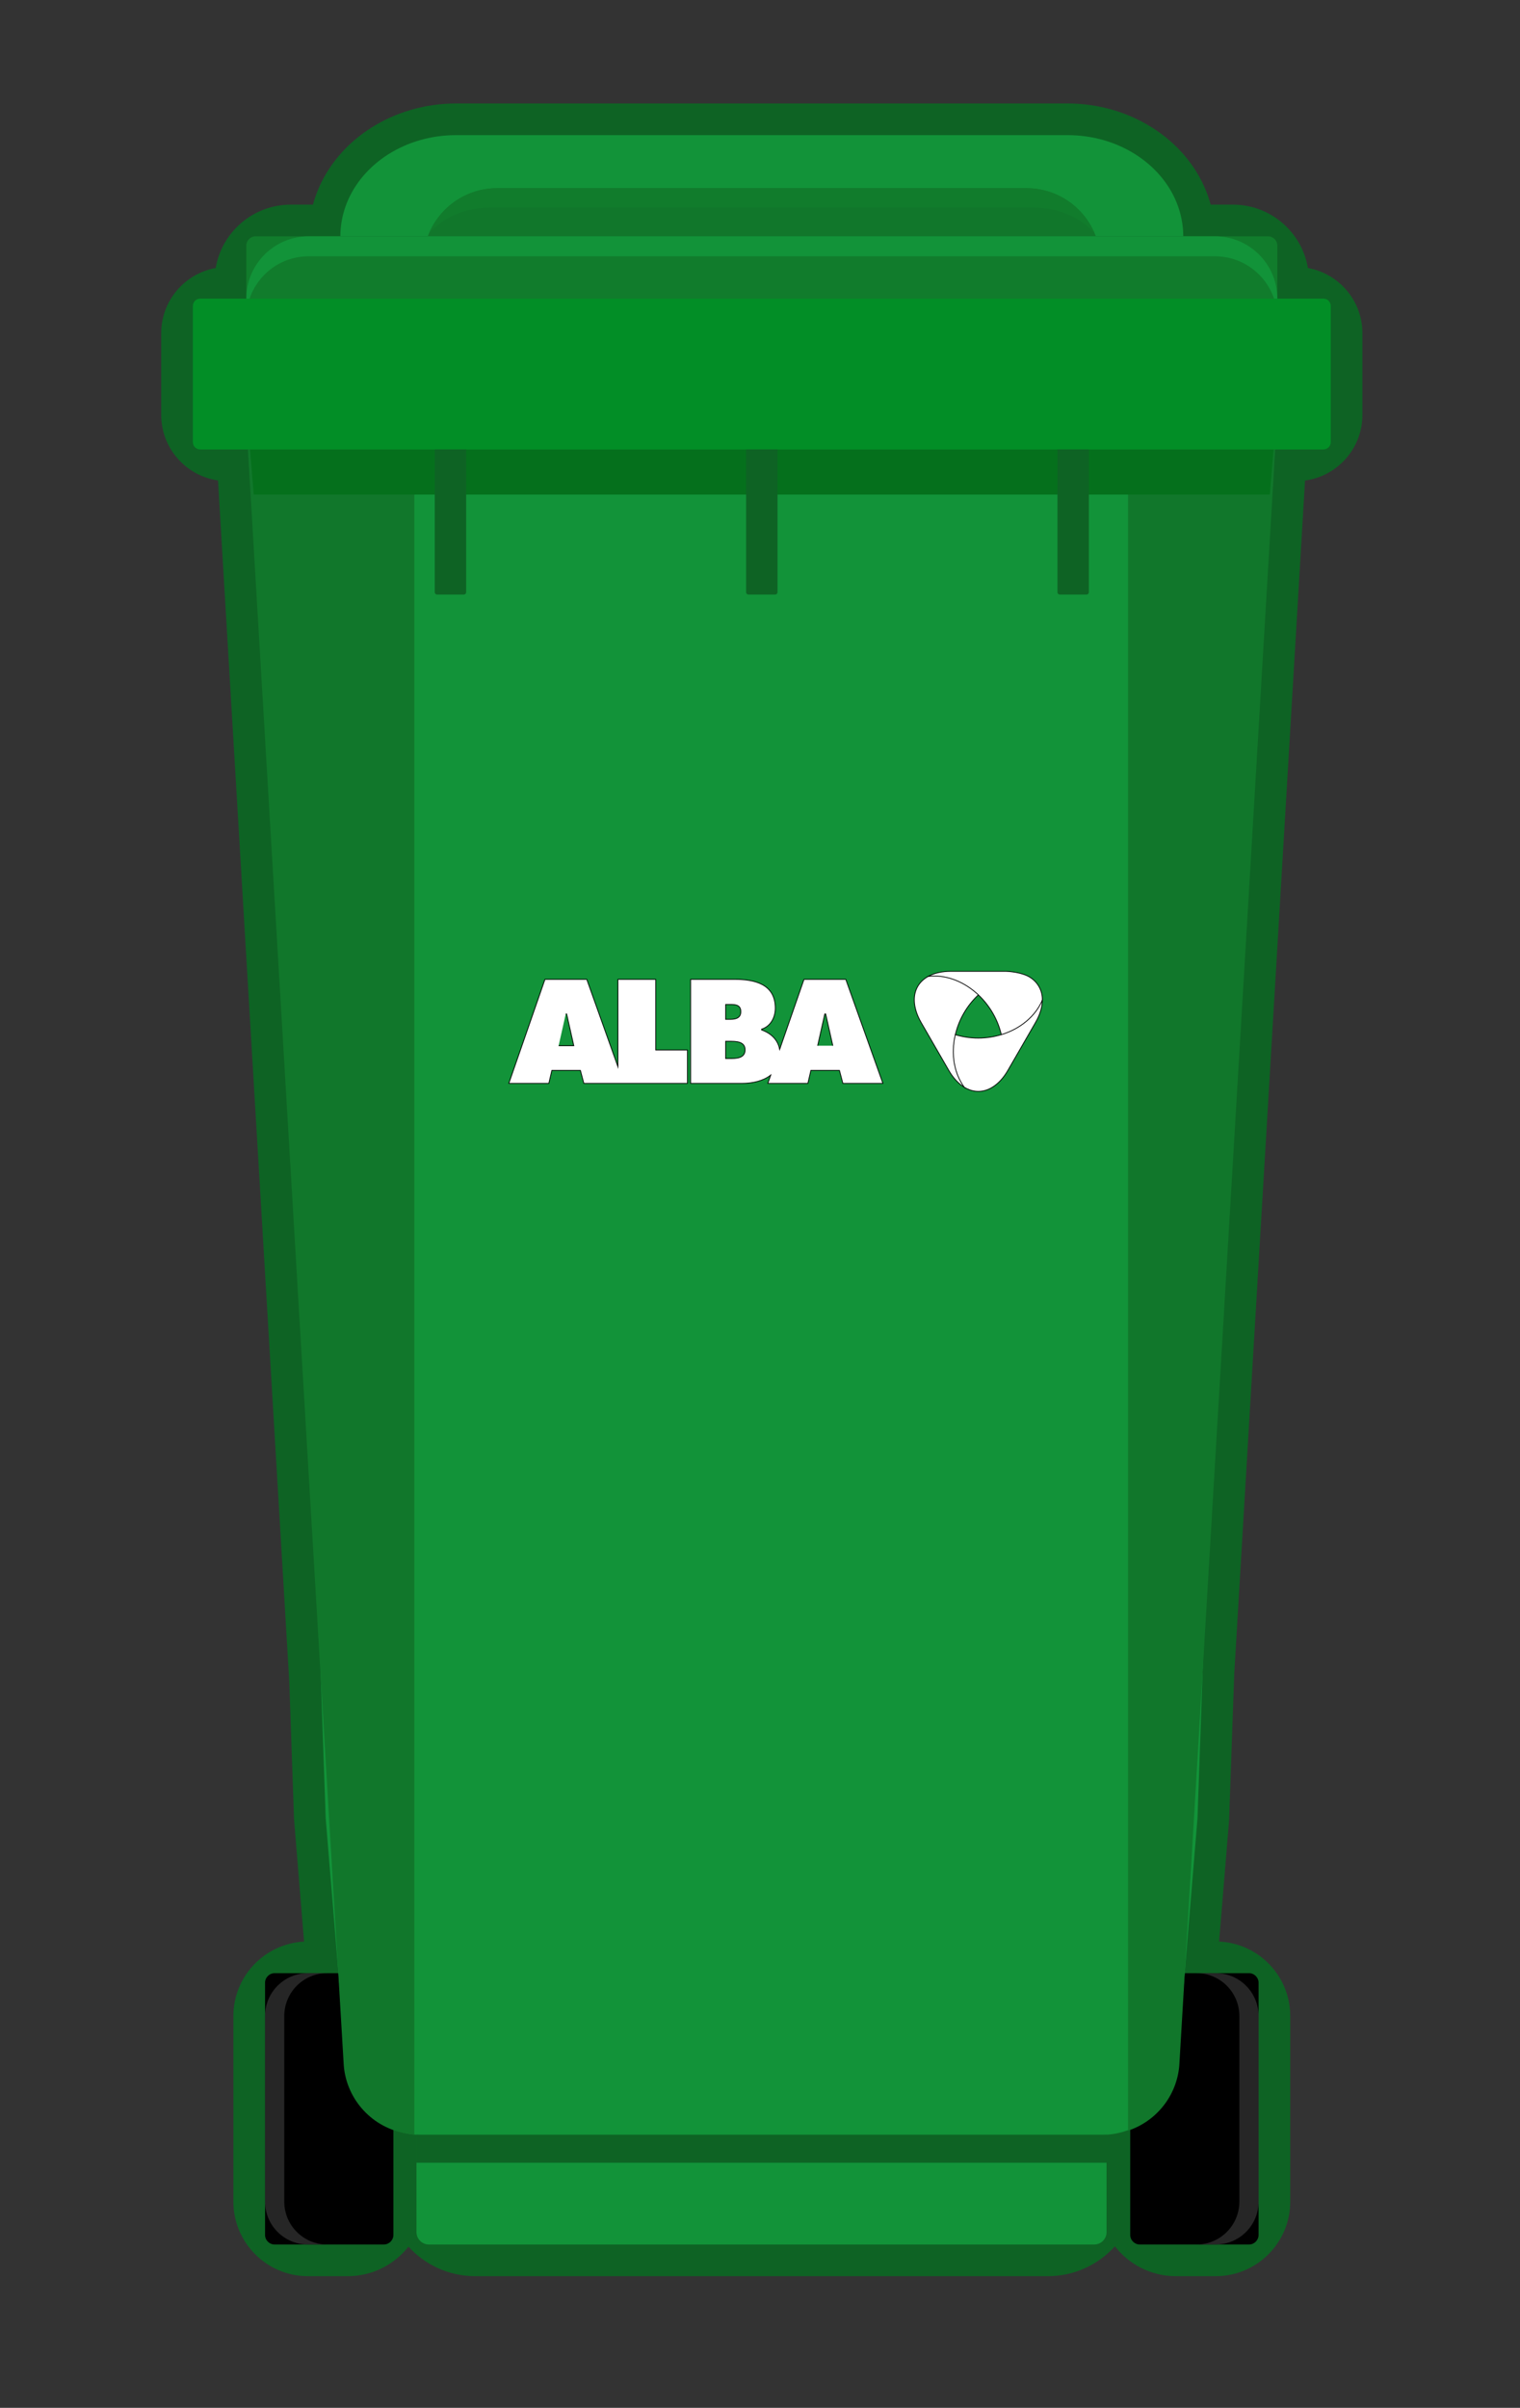 <?xml version="1.0" encoding="UTF-8" standalone="no"?>
<!-- Generator: Adobe Illustrator 26.3.1, SVG Export Plug-In . SVG Version: 6.00 Build 0)  -->

<svg
   version="1.1"
   id="Warstwa_1"
   x="0px"
   y="0px"
   viewBox="0 0 485 768"
   style="enable-background:new 0 0 485 768;"
   xml:space="preserve"
   xmlns="http://www.w3.org/2000/svg"
   xmlns:svg="http://www.w3.org/2000/svg"><rect x="0" y="0" width="485" height="768" fill="#333333" stroke="none"/><defs
   id="defs297" />
<style
   type="text/css"
   id="style2">
	.st0{fill:#343842;}
	.st1{fill:#262626;}
	.st2{fill:#484E5E;}
	.st3{fill:#3E4759;}
	.st4{fill:#2C303A;}
	.st5{fill:#3B404C;}
	.st6{fill:#3D4556;}
	.st7{fill:#232E3D;}
	.st8{fill:#FFFFFF;stroke:#000000;stroke-width:0.25;stroke-miterlimit:10;}
	.st9{fill:#4A1E0F;}
	.st10{fill:#925F36;}
	.st11{fill:#784C2D;}
	.st12{fill:#5A3217;}
	.st13{opacity:0.3;fill:#4A1E0F;}
	.st14{opacity:0.15;fill:#AAD4B5;}
	.st15{fill:#0E6324;}
	.st16{fill:#129339;}
	.st17{fill:#11772B;}
	.st18{fill:#117C2C;}
	.st19{fill:#028E26;}
	.st20{fill:#05701C;}
	.st21{fill:#156D8C;}
	.st22{fill:#1E97CE;}
	.st23{fill:#008EBF;}
	.st24{fill:#1B8BB2;}
	.st25{fill:#088EBC;}
	.st26{fill:#1A85AA;}
	.st27{fill:#E2A305;}
	.st28{fill:#FECA28;}
	.st29{fill:#D3A420;}
	.st30{fill:#F9B800;}
	.st31{fill:#F4B400;}
	.st32{fill:#DB9E05;}
</style>




<g
   id="g164"
   transform="translate(-1086)">
	<path
   class="st15"
   d="m 1461.205,726 c -7.9,0 -14.944,-3.731 -19.466,-9.522 -5.281,5.842 -12.916,9.522 -21.396,9.522 h -182.709 c -8.427,0 -16.023,-3.633 -21.301,-9.415 -4.522,5.731 -11.529,9.415 -19.38,9.415 h -12.714 c -13.107,0 -23.77,-10.663 -23.77,-23.768 v -59.21 c 0,-12.696 10.007,-23.099 22.549,-23.735 l -3.195,-39.029 -1.531,-44.11 -22.728,-382.909 c -10.229,-1.452 -18.123,-10.269 -18.123,-20.893 v -26.085 c 0,-10.369 7.515,-19.014 17.385,-20.775 1.93,-11.457 11.921,-20.213 23.918,-20.213 h 7.111 c 0.388,-1.427 0.859,-2.835 1.411,-4.227 C 1193.937,44.271 1211.721,33 1231.523,33 h 195.11 c 19.802,0 37.589,11.271 44.259,28.046 0.552,1.392 1.023,2.8 1.411,4.227 h 7.109 c 11.998,0 21.988,8.754 23.918,20.211 9.87,1.763 17.385,10.408 17.385,20.777 v 26.085 c 0,10.689 -7.986,19.547 -18.306,20.918 l -22.591,380.647 -1.65,46.825 -3.183,38.542 c 12.615,0.557 22.705,10.997 22.705,23.744 v 59.21 c 0,13.104 -10.664,23.768 -23.77,23.768 h -12.714 z"
   id="path120" />
	<g
   id="g132">
		<g
   id="g126">
			<path
   d="m 1208.461,715.898 h -34.824 c -1.694,0 -3.068,-1.374 -3.068,-3.068 v -80.407 c 0,-1.694 1.373,-3.068 3.068,-3.068 h 34.824 c 1.694,0 3.068,1.374 3.068,3.068 v 80.407 c 0,1.694 -1.374,3.068 -3.068,3.068 z"
   id="path122" />
			<path
   d="m 1484.519,715.898 h -34.824 c -1.694,0 -3.068,-1.374 -3.068,-3.068 v -80.407 c 0,-1.694 1.374,-3.068 3.068,-3.068 h 34.824 c 1.694,0 3.068,1.374 3.068,3.068 v 80.407 c 0,1.694 -1.373,3.068 -3.068,3.068 z"
   id="path124" />
		</g>
		<path
   class="st1"
   d="m 1473.919,629.355 h -6.134 c 7.549,0 13.668,6.119 13.668,13.668 v 59.207 c 0,7.549 -6.12,13.668 -13.668,13.668 h 6.134 c 7.549,0 13.668,-6.12 13.668,-13.668 v -59.207 c 0,-7.549 -6.12,-13.668 -13.668,-13.668 z"
   id="path128" />
		<path
   class="st1"
   d="m 1184.238,629.355 h 6.134 c -7.549,0 -13.668,6.119 -13.668,13.668 v 59.207 c 0,7.549 6.12,13.668 13.668,13.668 h -6.134 c -7.549,0 -13.668,-6.12 -13.668,-13.668 v -59.207 c 0,-7.549 6.12,-13.668 13.668,-13.668 z"
   id="path130" />
	</g>
	<path
   class="st16"
   d="m 1164.591,128.941 16.748,203.94 8.579,247.022 6.478,78.874 c 1.028,12.519 11.489,22.156 24.05,22.156 h 217.091 c 12.558,0 23.016,-9.631 24.05,-22.146 l 6.513,-78.884 8.693,-247.84 16.771,-203.122 h -328.974 z"
   id="path134" />
	<path
   class="st16"
   d="M 1461.504,64.778 C 1456.487,52.161 1442.775,43.102 1426.633,43.102 h -195.111 c -16.141,0 -29.854,9.059 -34.87,21.676 -1.32,3.32 -2.046,6.883 -2.046,10.596 v 8.4e-5 h 268.944 v -8.4e-5 c 0,-3.713 -0.726,-7.276 -2.046,-10.596 z"
   id="path136" />
	<path
   class="st17"
   d="m 1222.493,75.374 c 3.469,-9.206 12.248,-15.345 22.057,-15.345 h 169.056 c 9.809,0 18.588,6.138 22.057,15.345 z"
   id="path138" />
	<path
   class="st18"
   d="m 1242.236,66.222 h 173.685 c 7.739,0 14.842,3.125 19.341,8.161 -3.71,-8.654 -12.203,-14.355 -21.656,-14.355 h -169.056 c -9.453,0 -17.947,5.702 -21.656,14.355 4.5,-5.037 11.603,-8.162 19.341,-8.162 z"
   id="path140" />
	<path
   class="st16"
   d="m 1435.136,715.898 h -212.298 c -2.178,0 -3.944,-1.766 -3.944,-3.944 v -31.021 h 220.185 v 31.021 c 0,2.178 -1.766,3.944 -3.943,3.944 z"
   id="path142" />
	<path
   class="st19"
   d="m 1508.297,143.347 h -358.437 c -1.279,0 -2.316,-1.037 -2.316,-2.315 V 97.572 c 0,-1.279 1.037,-2.315 2.316,-2.315 h 358.437 c 1.279,0 2.315,1.037 2.315,2.315 v 43.459 c 0,1.279 -1.037,2.315 -2.315,2.315 z"
   id="path144" />
	<path
   class="st18"
   d="M 1493.565,95.257 H 1164.591 V 78.352 c 0,-1.645 1.334,-2.979 2.979,-2.979 h 323.017 c 1.645,0 2.978,1.334 2.978,2.979 v 16.905 z"
   id="path146" />
	<path
   class="st16"
   d="m 1473.681,75.374 h -289.207 c -10.981,0 -19.883,8.902 -19.883,19.883 v 0 h 1.05 c 2.658,-7.853 10.082,-13.508 18.833,-13.508 h 289.207 c 8.751,0 16.176,5.655 18.833,13.508 h 1.05 v 0 c 0,-10.981 -8.902,-19.883 -19.883,-19.883 z"
   id="path148" />
	<rect
   x="1218.895"
   y="680.878"
   class="st15"
   width="220.185"
   height="8.937"
   id="rect150" />
	<path
   class="st17"
   d="m 1445.938,143.347 v 536.236 c 9.006,-2.984 15.555,-11.098 16.351,-20.804 l 30.587,-515.432 h -46.938 z"
   id="path152" />
	<path
   class="st17"
   d="m 1218.207,680.878 -2.305,-0.359 c -10.953,-1.705 -19.31,-10.693 -20.217,-21.74 l -30.587,-515.432 h 53.109 z"
   id="path154" />
	<polygon
   class="st20"
   points="1166.961,157.753 1165.786,143.347 1492.37,143.347 1491.189,157.753 "
   id="polygon156" />
	<path
   class="st15"
   d="m 1233.992,189.64 h -8.521 c -0.414,0 -0.751,-0.336 -0.751,-0.751 v -45.543 h 10.022 v 45.543 c 0,0.415 -0.336,0.751 -0.751,0.751 z"
   id="path158" />
	<path
   class="st15"
   d="m 1333.339,189.64 h -8.521 c -0.415,0 -0.751,-0.336 -0.751,-0.751 v -45.543 h 10.022 v 45.543 c 0,0.415 -0.336,0.751 -0.751,0.751 z"
   id="path160" />
	<path
   class="st15"
   d="m 1432.685,189.64 h -8.521 c -0.414,0 -0.751,-0.336 -0.751,-0.751 v -45.543 h 10.022 v 45.543 c 0,0.415 -0.336,0.751 -0.751,0.751 z"
   id="path162" />
</g>
<g
   id="g176"
   transform="translate(-1086)">
	<path
   class="st8"
   d="m 1382.503,311.258 c -3.218,1.628 -4.854,4.47 -4.764,7.925 0.064,2.12 0.749,4.475 2.188,6.966 l 8.802,15.243 c 1.277,2.214 3.007,4.275 5.205,5.535 v 0.002 c -3.644,-5 -4.371,-11.083 -2.998,-16.877 l -0.115,-0.028 c 0.548,-2.325 1.431,-4.648 2.719,-6.87 1.301,-2.264 2.904,-4.218 4.678,-5.873 l 0.082,-0.088 c -4.063,-3.82 -9.24,-6.011 -14.209,-6.011 -0.531,0 -1.065,0.024 -1.586,0.074"
   id="path166" />
	<path
   class="st8"
   d="m 1405.531,330.125 c 5.586,-1.642 10.596,-5.409 13.045,-10.834 0.196,-3.061 -1.354,-6.248 -4.47,-7.882 0,0 -2.535,-1.432 -7.146,-1.601 h -17.596 c -2.888,0 -5.284,0.585 -7.147,1.601 10.264,-1.151 20.724,7.365 23.314,18.717"
   id="path168" />
	<path
   class="st8"
   d="m 1398.13,331.11 c 2.614,0 5.099,-0.409 7.425,-1.116 6.051,-1.851 10.84,-5.877 13.031,-10.976 -0.022,2.165 -0.716,4.576 -2.191,7.132 l -8.8,15.239 c -1.438,2.502 -3.14,4.283 -4.956,5.39 -2.893,1.777 -6.072,1.776 -8.969,-0.007 -3.252,-4.462 -4.305,-10.608 -2.85,-16.747 2.287,0.692 4.74,1.085 7.31,1.085"
   id="path170" />
	<path
   class="st8"
   d="m 1346.892,333.537 2.275,-10.125 h 0.291 l 2.278,10.125 m -32.832,4.092 h -1.366 v -5.502 h 1.19 c 1.938,0 5.018,-0.044 5.018,2.73 0,2.726 -2.86,2.772 -4.841,2.772 m -1.366,-17.251 h 0.837 c 1.762,0 4.006,-0.179 4.006,2.285 0,2.289 -1.981,2.465 -3.74,2.465 h -1.103 v -4.749 z m 38.331,-8.01 h -13.331 l -7.768,22.355 c -0.562,-3.037 -2.671,-5.117 -5.742,-6.206 v -0.263 c 2.905,-0.925 4.355,-3.783 4.355,-6.688 0,-7.662 -6.559,-9.198 -12.982,-9.198 h -14.038 v 33.182 h 16.414 c 3.304,0 6.774,-0.757 9.156,-2.661 l -0.926,2.661 h 12.764 l 0.966,-4.139 h 9.112 l 1.098,4.139 h 12.763 z"
   id="path172" />
	<path
   class="st8"
   d="m 1266.516,323.412 h 0.293 l 2.276,10.125 h -4.84 m 18.925,-21.169 v 27.881 l -9.948,-27.881 h -13.335 l -11.527,33.182 h 12.759 l 0.969,-4.139 h 9.108 l 1.102,4.139 h 33.053 v -10.649 h -10.124 v -22.533 z"
   id="path174" />
</g>


<g
   id="g280">
	
	
	
	
	
	
	
	
	
	
	
	
	
	
	
	
	
</g>

</svg>
